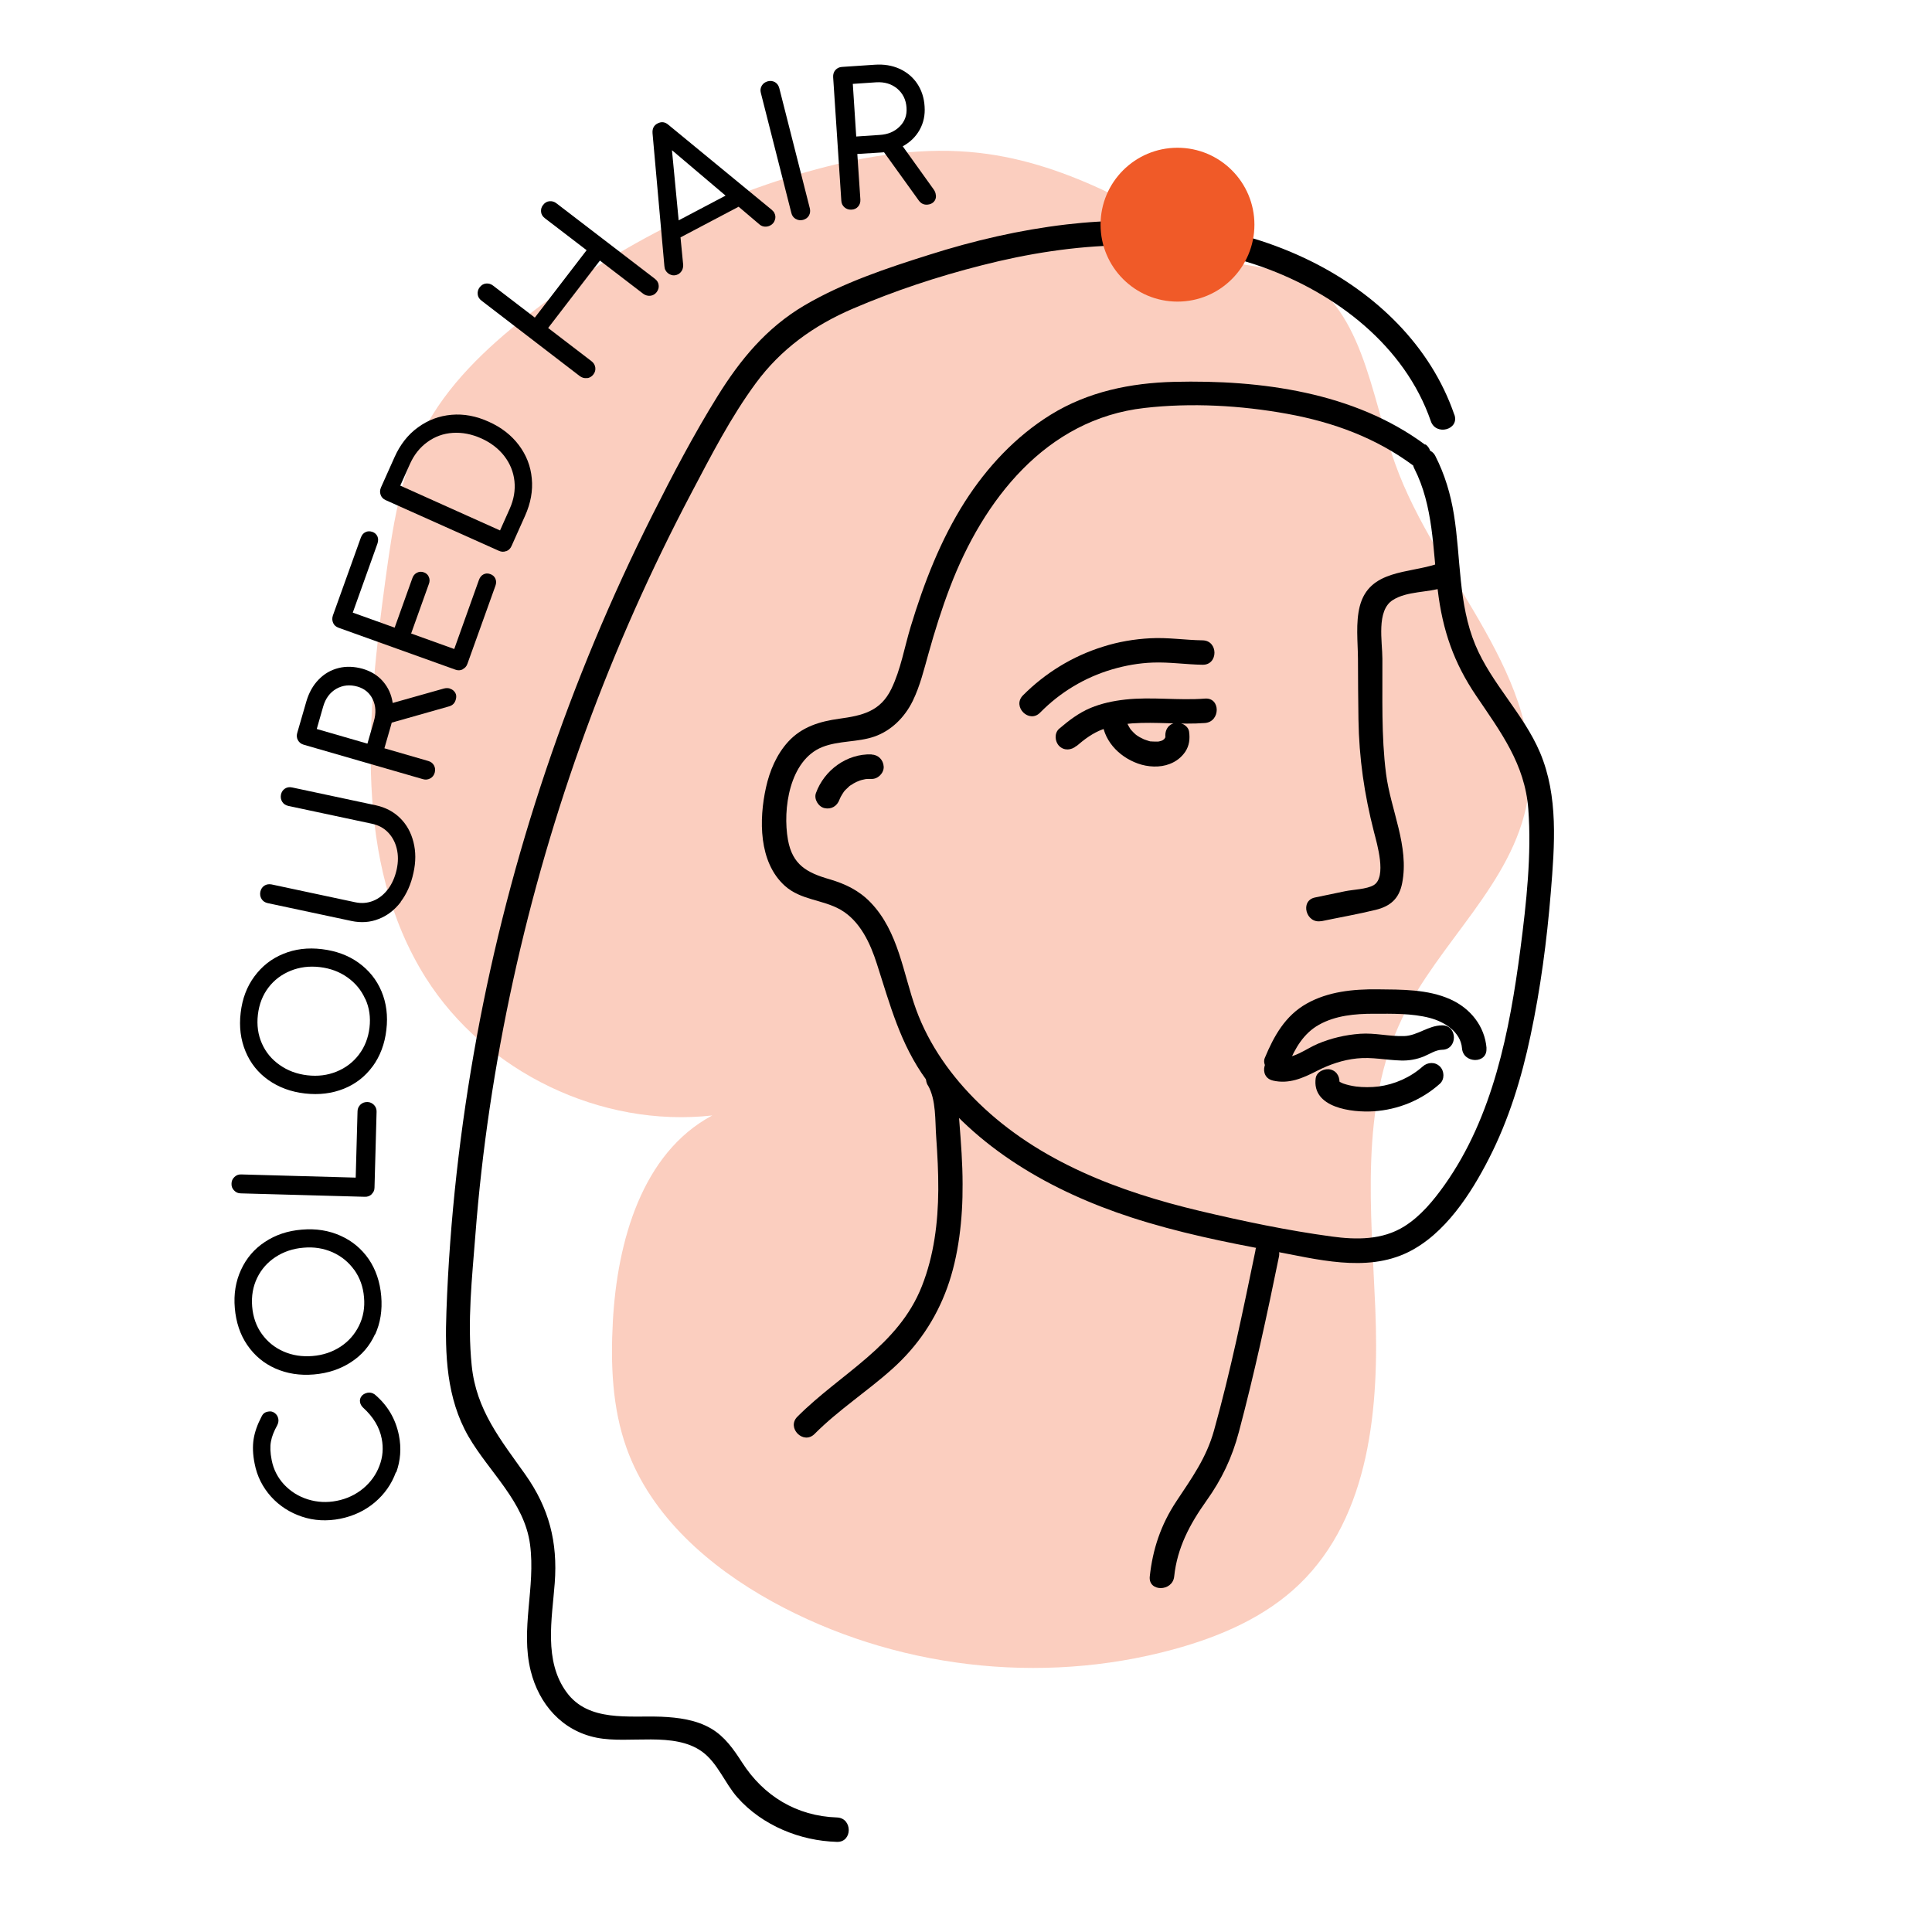 <?xml version="1.0" encoding="UTF-8"?>
<svg id="uuid-104a8492-329f-4482-9ac2-0cdaef56cbfd" data-name="Layer 1" xmlns="http://www.w3.org/2000/svg" viewBox="0 0 158.22 158.22">
  <defs>
    <style>
      .uuid-b9102e3c-443f-4c63-9e71-d36dbe498073 {
        fill: #f05a28;
      }

      .uuid-b9102e3c-443f-4c63-9e71-d36dbe498073, .uuid-b00db6ab-2c5d-4c21-a493-18f004121a67 {
        stroke-width: 0px;
      }

      .uuid-31a9cc43-acba-44bc-9daf-b3ed403da56e {
        opacity: .3;
      }
    </style>
  </defs>
  <g class="uuid-31a9cc43-acba-44bc-9daf-b3ed403da56e">
    <path class="uuid-b9102e3c-443f-4c63-9e71-d36dbe498073" d="m100.73,21.48c-6.39-4-13.06-8.11-20.55-8.96-4.46-.51-8.98.18-13.31,1.34-8.65,2.32-16.76,6.54-23.8,12.09-3.32,2.61-6.46,5.6-8.4,9.35-1.91,3.71-2.52,7.93-3.09,12.07-1.52,11.1-2.68,23.24,3.29,32.71,4.88,7.73,14.37,12.29,23.46,11.27-5.76,3.07-7.78,10.33-8.14,16.85-.19,3.51-.06,7.1,1.13,10.41,2,5.56,6.77,9.71,11.94,12.56,9.89,5.44,21.92,6.88,32.82,3.91,3.79-1.03,7.53-2.63,10.35-5.36,5.78-5.59,6.53-14.51,6.2-22.54s-1.29-16.5,2.18-23.75c3-6.25,9.09-11.06,10.28-17.89,1.72-9.92-7.47-18.09-10.84-27.58-2.04-5.73-2.67-13.12-8.22-15.62"/>
  </g>
  <path class="uuid-b00db6ab-2c5d-4c21-a493-18f004121a67" d="m121.74,85.84c-.15-1.81-1.32-3.26-2.96-4-1.84-.83-4-.8-5.98-.82s-4.03.18-5.79,1.17-2.68,2.65-3.43,4.45c-.21.5.23,1.09.7,1.23.57.16,1.02-.2,1.23-.7.54-1.31,1.24-2.54,2.51-3.25,1.36-.76,2.96-.9,4.48-.9s3.12-.04,4.58.34c1.19.31,2.54,1.13,2.65,2.49.1,1.27,2.1,1.29,2,0h0Z"/>
  <path class="uuid-b00db6ab-2c5d-4c21-a493-18f004121a67" d="m104.23,88.49c1.32.31,2.45-.19,3.6-.78,1.04-.53,2.13-.91,3.3-1.03,1.23-.13,2.39.14,3.61.17.64.02,1.26-.09,1.86-.33.48-.2.97-.54,1.5-.55,1.29-.01,1.29-2.01,0-2-1.14.01-2,.84-3.11.88-1.21.04-2.39-.28-3.61-.19s-2.36.36-3.46.82c-.94.39-2.09,1.34-3.15,1.08-1.25-.3-1.79,1.63-.53,1.93h0Z"/>
  <path class="uuid-b00db6ab-2c5d-4c21-a493-18f004121a67" d="m107.75,88.28c-.35,2.45,2.98,2.84,4.73,2.73,2.02-.13,3.93-.91,5.44-2.26.4-.36.37-1.05,0-1.41-.4-.4-1.01-.36-1.41,0-1.01.9-2.31,1.47-3.64,1.64-.56.07-1.25.07-1.81,0-.36-.05-.73-.13-1.07-.25-.06-.02-.18-.09-.25-.12-.01,0-.07-.06-.07-.06.05-.04-.04.63.01.27.08-.53-.13-1.07-.7-1.23-.47-.13-1.15.16-1.23.7h0Z"/>
  <path class="uuid-b00db6ab-2c5d-4c21-a493-18f004121a67" d="m102.82,102.38c-1.02,4.94-2.04,9.91-3.4,14.77-.63,2.26-1.82,3.89-3.09,5.81s-1.93,3.92-2.17,6.14c-.14,1.28,1.87,1.27,2,0,.25-2.36,1.28-4.28,2.63-6.18,1.27-1.78,2.11-3.54,2.67-5.66,1.26-4.74,2.3-9.55,3.28-14.35.26-1.26-1.67-1.79-1.93-.53h0Z"/>
  <path class="uuid-b00db6ab-2c5d-4c21-a493-18f004121a67" d="m75.99,88.88c.69,1.19.58,2.91.68,4.25.1,1.44.18,2.87.17,4.31-.02,2.68-.35,5.37-1.34,7.88-1.93,4.92-6.66,7.15-10.2,10.7-.91.91.5,2.33,1.41,1.41,1.96-1.97,4.31-3.48,6.37-5.33s3.55-4.05,4.49-6.64,1.28-5.64,1.26-8.5c0-1.68-.13-3.36-.26-5.03-.11-1.4-.14-2.81-.86-4.06-.64-1.11-2.37-.11-1.73,1.01h0Z"/>
  <path class="uuid-b00db6ab-2c5d-4c21-a493-18f004121a67" d="m116.71,36.42c-5.82-4.31-13.47-5.32-20.54-5.15-3.58.09-7.07.8-10.15,2.71-2.85,1.77-5.19,4.28-6.99,7.09-2.01,3.15-3.37,6.69-4.45,10.25-.51,1.68-.81,3.5-1.58,5.09-.9,1.86-2.38,2.19-4.27,2.45-1.6.22-3.06.66-4.18,1.88-.95,1.04-1.52,2.39-1.82,3.75-.58,2.61-.61,6.11,1.54,8.05,1.31,1.18,3.08,1.12,4.55,1.95,1.61.92,2.45,2.75,2.99,4.44,1.09,3.38,1.91,6.56,4.03,9.48,4.08,5.64,10.29,9.17,16.81,11.29,3.78,1.23,7.69,2.03,11.59,2.75,3.57.66,7.62,1.79,11.07.1,3.02-1.48,5.15-4.78,6.63-7.68,1.62-3.16,2.67-6.59,3.4-10.05.82-3.85,1.34-7.79,1.66-11.71s.63-7.91-.88-11.48c-1.35-3.18-3.97-5.63-5.3-8.82-1.4-3.36-1.18-7.13-1.75-10.66-.27-1.68-.75-3.29-1.52-4.8-.58-1.15-2.31-.14-1.73,1.01,1.57,3.08,1.52,6.59,1.92,9.94s1.33,5.99,3.15,8.68c2,2.96,3.99,5.58,4.27,9.28s-.16,7.72-.65,11.48c-.88,6.69-2.23,13.68-6.2,19.29-.91,1.28-1.96,2.56-3.3,3.4-1.8,1.13-3.93,1.11-5.97.83-3.61-.49-7.23-1.25-10.78-2.09-6.6-1.57-13.16-4.03-18.11-8.84-2.22-2.16-4.07-4.75-5.13-7.67s-1.42-6.36-3.72-8.75c-.94-.98-2.06-1.52-3.35-1.9-1.88-.54-3.05-1.19-3.42-3.23-.45-2.51.12-6.52,2.81-7.6,1.36-.54,2.89-.38,4.27-.86s2.48-1.57,3.14-2.92c.6-1.23.92-2.57,1.29-3.88.51-1.83,1.08-3.65,1.76-5.43,2.72-7.14,7.86-13.77,15.93-14.68,3.83-.44,7.9-.21,11.69.48s7.26,1.97,10.31,4.23c1.04.77,2.03-.97,1.01-1.73h0Z"/>
  <path class="uuid-b00db6ab-2c5d-4c21-a493-18f004121a67" d="m119.1,33.96c-1.94-5.65-6.44-9.94-11.72-12.56-6.2-3.08-13.21-3.82-20.04-3.02-3.83.45-7.58,1.32-11.26,2.49-3.46,1.09-7.06,2.29-10.2,4.14s-5.28,4.48-7.12,7.44c-1.95,3.14-3.68,6.44-5.34,9.74-6.77,13.48-11.65,27.9-14.38,42.74-1.36,7.41-2.21,14.93-2.48,22.46-.13,3.52,0,7.11,1.8,10.24,1.7,2.94,4.59,5.35,5.05,8.87s-.8,6.89.05,10.33c.68,2.74,2.58,4.92,5.41,5.48,2.66.53,6.32-.54,8.64,1.15,1.26.92,1.85,2.57,2.87,3.73s2.33,2.06,3.74,2.67,2.88.93,4.42.98c1.29.04,1.29-1.96,0-2-3.3-.11-6.01-1.76-7.77-4.51-.69-1.07-1.41-2.11-2.53-2.77-1.23-.72-2.69-.91-4.09-.97-2.64-.1-5.95.45-7.74-1.99-1.9-2.57-1.2-6.03-.98-8.96.25-3.35-.46-6.12-2.4-8.87-2.04-2.88-4.03-5.29-4.4-8.94s.03-7.17.3-10.68.66-6.94,1.17-10.39c2.09-14.05,6.09-27.83,11.87-40.81,1.44-3.24,2.99-6.43,4.64-9.56s3.23-6.21,5.28-9,4.75-4.74,7.95-6.11c3.4-1.46,6.96-2.64,10.55-3.55,7.49-1.92,15.58-2.49,22.98.13,6.01,2.14,11.67,6.44,13.81,12.64.42,1.21,2.35.69,1.93-.53h0Z"/>
  <path class="uuid-b00db6ab-2c5d-4c21-a493-18f004121a67" d="m71.38,61.78c-2.03-.07-3.88,1.29-4.56,3.17-.18.49.2,1.12.7,1.23.56.13,1.04-.17,1.23-.7.01-.04.03-.08.05-.12.04-.11-.09.2-.04.09.03-.07.07-.14.1-.21.08-.15.17-.28.26-.42.06-.09-.17.2-.05.06.02-.03.04-.05.07-.08.05-.06.1-.12.16-.17s.11-.11.17-.16c.03-.03.16-.17.2-.17-.01,0-.2.14-.08.06.04-.02.07-.05.11-.07.06-.04.13-.09.2-.13.14-.08.28-.14.42-.21-.3.15-.03.02.05-.01.07-.03.15-.05.22-.07.16-.04.32-.07.48-.1l-.27.04c.19-.02.38-.03.57-.02.52.02,1.02-.47,1-1-.03-.56-.44-.98-1-1h0Z"/>
  <path class="uuid-b00db6ab-2c5d-4c21-a493-18f004121a67" d="m108.22,75.44c1.48-.31,2.98-.57,4.45-.93,1.22-.3,1.92-.94,2.16-2.19.59-3.02-.94-5.99-1.32-8.95-.4-3.11-.28-6.29-.3-9.42,0-1.4-.51-3.93.84-4.8,1.18-.76,2.86-.6,4.18-1.04,1.21-.41.69-2.34-.53-1.93-2.34.79-5.56.46-6.34,3.46-.35,1.37-.16,2.92-.15,4.31.01,1.65.01,3.31.04,4.96.05,3.19.48,6.14,1.27,9.22.25.97,1.06,3.69-.01,4.35-.57.35-1.72.37-2.37.51l-2.45.51c-1.26.26-.73,2.19.53,1.93h0Z"/>
  <path class="uuid-b00db6ab-2c5d-4c21-a493-18f004121a67" d="m98.49,52.44c-1.43-.02-2.86-.25-4.29-.17-1.31.07-2.62.29-3.87.69-2.48.77-4.73,2.15-6.56,3.99-.9.92.51,2.33,1.41,1.41,1.63-1.66,3.65-2.88,5.89-3.54,1.09-.32,2.21-.52,3.35-.56,1.36-.05,2.71.16,4.07.18,1.29.02,1.29-1.98,0-2h0Z"/>
  <path class="uuid-b00db6ab-2c5d-4c21-a493-18f004121a67" d="m88.16,61.1c.65-.56,1.33-1.07,2.14-1.37s1.6-.43,2.42-.49c1.98-.14,3.97.12,5.96-.03,1.28-.1,1.29-2.1,0-2-2.17.17-4.36-.16-6.53.08-.98.11-1.94.31-2.85.69-.97.41-1.76,1.02-2.56,1.7-.41.35-.36,1.05,0,1.41.41.41,1,.35,1.41,0h0Z"/>
  <path class="uuid-b00db6ab-2c5d-4c21-a493-18f004121a67" d="m90.25,58.79c.02,1.77,1.34,3.17,2.94,3.74.81.29,1.8.35,2.61.03.52-.2.95-.53,1.27-1,.33-.5.39-1.05.31-1.64-.07-.52-.76-.85-1.23-.7-.57.18-.78.67-.7,1.23-.02-.13-.02-.15-.02-.08,0,.08,0,.05.02-.08,0,.02-.06.33,0,.05-.01.06-.07.11-.09.17-.04.09.12-.11-.01.01-.05.05-.21.14-.03.04-.07.04-.14.08-.21.12.12-.07.05-.02-.04,0-.07.02-.14.04-.21.05-.25.06.19,0-.07,0-.09,0-.17,0-.26,0-.07,0-.14,0-.21-.01-.17-.01-.08.03,0,0-.09.03-.33-.07-.43-.1-.06-.02-.12-.04-.17-.06-.03-.01-.07-.02-.1-.04.11.05.14.06.07.03-.12-.06-.24-.12-.36-.18-.05-.03-.1-.06-.16-.1-.02-.02-.23-.15-.11-.07s-.05-.04-.07-.06c-.05-.05-.11-.1-.16-.15s-.1-.1-.15-.16c-.02-.02-.16-.18-.06-.06s-.03-.04-.05-.07c-.04-.06-.08-.12-.11-.18s-.07-.12-.1-.19c-.09-.16.04.13,0,.01-.04-.12-.08-.25-.11-.37-.06-.23,0,.22,0-.02,0-.07,0-.14,0-.22,0-.52-.46-1.02-1-1s-1.01.44-1,1h0Z"/>
  <circle class="uuid-b9102e3c-443f-4c63-9e71-d36dbe498073" cx="96.43" cy="18.4" r="6.3"/>
  <g>
    <path class="uuid-b00db6ab-2c5d-4c21-a493-18f004121a67" d="m32.42,120.57c-.35.97-.93,1.79-1.73,2.47-.81.68-1.75,1.12-2.84,1.34-1.08.21-2.12.16-3.11-.17s-1.84-.87-2.54-1.64c-.69-.77-1.15-1.67-1.35-2.72-.15-.75-.17-1.41-.08-1.99.09-.58.31-1.2.65-1.85.07-.14.14-.23.23-.29.08-.06.19-.1.32-.12.2-.04.37,0,.53.12s.25.27.29.46c.04.19,0,.37-.09.55-.26.47-.44.91-.51,1.32-.08.41-.06.92.06,1.53.15.76.49,1.43,1.02,2,.53.56,1.17.97,1.94,1.21.77.24,1.56.28,2.37.12.82-.16,1.54-.5,2.16-1.01.61-.51,1.06-1.13,1.33-1.85.28-.72.34-1.47.19-2.23-.18-.94-.69-1.78-1.5-2.52-.15-.14-.24-.29-.27-.45-.04-.19,0-.35.11-.5.11-.15.27-.24.49-.29.21-.04.4,0,.59.13,1.06.89,1.72,2.01,1.99,3.36.21,1.05.13,2.06-.22,3.03Z"/>
    <path class="uuid-b00db6ab-2c5d-4c21-a493-18f004121a67" d="m30.71,109.27c-.43.95-1.08,1.71-1.96,2.28-.87.57-1.88.91-3.04,1.01-1.16.1-2.21-.07-3.16-.49-.95-.42-1.71-1.06-2.3-1.92s-.92-1.87-1.02-3.02c-.1-1.15.07-2.19.51-3.14.43-.94,1.08-1.71,1.95-2.28.87-.58,1.88-.92,3.03-1.01,1.16-.1,2.21.07,3.17.5s1.72,1.07,2.31,1.92c.58.86.92,1.86,1.02,3.02s-.07,2.21-.5,3.15Zm-1.7-5.27c-.46-.64-1.05-1.12-1.78-1.45-.73-.32-1.52-.45-2.38-.37-.86.07-1.62.33-2.28.76-.67.44-1.17,1.01-1.51,1.71s-.48,1.49-.41,2.34c.07.86.33,1.61.79,2.25s1.05,1.12,1.78,1.44c.73.32,1.52.44,2.38.37.86-.07,1.62-.33,2.28-.76s1.17-1.01,1.52-1.72c.35-.71.49-1.49.41-2.34-.07-.85-.34-1.59-.8-2.24Z"/>
    <path class="uuid-b00db6ab-2c5d-4c21-a493-18f004121a67" d="m30.43,97.81c-.15.14-.34.21-.56.2l-10.15-.28c-.22,0-.4-.08-.55-.24-.15-.15-.22-.34-.21-.55,0-.22.08-.4.24-.55.15-.15.34-.22.56-.21l9.37.26.15-5.43c0-.22.09-.4.24-.55.16-.15.34-.21.56-.21s.4.09.55.24c.14.15.22.34.21.56l-.17,6.21c0,.22-.09.4-.24.54Z"/>
    <path class="uuid-b00db6ab-2c5d-4c21-a493-18f004121a67" d="m30.53,87.31c-.61.84-1.4,1.46-2.37,1.85-.97.39-2.03.52-3.18.39-1.15-.13-2.15-.5-3-1.1-.85-.6-1.47-1.38-1.87-2.34-.4-.96-.54-2.01-.4-3.17.13-1.14.5-2.13,1.12-2.97s1.4-1.46,2.36-1.85c.96-.4,2.02-.53,3.17-.39s2.15.5,3,1.11c.85.61,1.48,1.39,1.88,2.34.4.95.54,2.01.4,3.16-.13,1.15-.51,2.15-1.12,2.99Zm-.62-5.5c-.32-.72-.81-1.31-1.46-1.77-.65-.46-1.4-.74-2.26-.84-.85-.1-1.65,0-2.39.3s-1.35.76-1.82,1.38c-.47.62-.76,1.36-.86,2.22-.1.85.01,1.64.33,2.36.32.72.8,1.3,1.46,1.76.65.46,1.4.74,2.26.84s1.65,0,2.39-.3c.74-.3,1.35-.76,1.83-1.39.48-.63.77-1.37.87-2.21.1-.84-.01-1.63-.34-2.35Z"/>
    <path class="uuid-b00db6ab-2c5d-4c21-a493-18f004121a67" d="m32.82,73.87c-.5.65-1.1,1.12-1.81,1.39-.7.28-1.45.33-2.24.16l-6.85-1.46c-.22-.05-.39-.16-.5-.34-.11-.18-.14-.37-.1-.59.05-.22.16-.39.33-.5.17-.11.37-.14.59-.1l6.85,1.46c.52.11,1.01.07,1.48-.12.47-.19.87-.51,1.21-.96s.57-.99.71-1.62c.13-.61.13-1.17,0-1.7-.13-.53-.37-.97-.72-1.33-.35-.36-.79-.59-1.31-.7l-6.85-1.46c-.22-.05-.39-.16-.5-.34-.11-.18-.14-.37-.1-.59.05-.22.16-.38.33-.49.17-.11.37-.14.59-.09l6.85,1.46c.78.17,1.44.51,1.98,1.04.54.53.9,1.18,1.1,1.97s.2,1.62,0,2.52c-.2.93-.55,1.72-1.05,2.38Z"/>
    <path class="uuid-b00db6ab-2c5d-4c21-a493-18f004121a67" d="m36.85,56.4c.19.05.33.17.43.33s.11.36.04.58c-.08.28-.26.46-.55.54l-4.69,1.33-.07.26-.53,1.84,3.59,1.04c.21.06.37.18.47.36.1.18.12.38.06.6-.06.21-.18.37-.37.47-.19.1-.38.12-.59.06l-9.76-2.82c-.22-.06-.38-.19-.48-.37-.1-.18-.12-.38-.06-.59l.75-2.59c.21-.71.54-1.31,1-1.78.46-.48,1-.79,1.63-.95.63-.16,1.29-.13,1.98.06.68.2,1.24.54,1.67,1.04.43.5.69,1.08.79,1.76l4.18-1.18c.18-.05.35-.05.52,0Zm-6.23,2.65c.19-.65.16-1.24-.09-1.77s-.67-.88-1.25-1.05c-.63-.18-1.21-.12-1.74.18-.53.31-.88.79-1.07,1.44l-.53,1.85,4.15,1.2.53-1.84Z"/>
    <path class="uuid-b00db6ab-2c5d-4c21-a493-18f004121a67" d="m37.89,54.82c-.19.09-.39.1-.6.02l-9.56-3.43c-.22-.08-.37-.21-.45-.4s-.09-.39-.02-.6l2.29-6.38c.08-.21.2-.37.38-.45.17-.09.37-.09.57-.02.2.07.33.2.41.37.08.18.07.37,0,.59l-2.02,5.65,3.43,1.23,1.45-4.05c.07-.21.2-.36.38-.45.18-.09.36-.1.56-.03.2.07.34.2.41.38.08.18.08.38,0,.58l-1.45,4.05,3.53,1.27,2.02-5.65c.08-.22.2-.37.37-.46s.35-.1.55-.03c.21.07.35.2.43.38.08.18.08.38,0,.59l-2.29,6.38c-.07.21-.21.36-.4.45Z"/>
    <path class="uuid-b00db6ab-2c5d-4c21-a493-18f004121a67" d="m41.46,45.13c-.2.08-.4.07-.6-.02l-9.27-4.15c-.21-.09-.35-.24-.42-.44-.07-.2-.06-.39.03-.6l1.11-2.48c.46-1.03,1.1-1.85,1.92-2.44.82-.6,1.73-.94,2.74-1.03s2.03.1,3.06.57c1.03.46,1.85,1.1,2.46,1.91s.97,1.72,1.06,2.73c.1,1.01-.09,2.03-.55,3.06l-1.11,2.48c-.09.2-.23.34-.43.42Zm.28-3.46c.34-.76.47-1.51.39-2.27-.08-.75-.36-1.44-.83-2.05s-1.11-1.1-1.89-1.45c-.78-.35-1.56-.5-2.33-.45-.77.05-1.46.3-2.08.75-.61.44-1.09,1.04-1.43,1.8l-.79,1.77,8.17,3.67.79-1.77Z"/>
    <path class="uuid-b00db6ab-2c5d-4c21-a493-18f004121a67" d="m48.06,30.96c-.21.03-.4-.03-.58-.16l-8.05-6.18c-.18-.14-.29-.31-.31-.52-.02-.21.03-.4.16-.57.14-.18.31-.29.52-.31s.4.03.58.17l3.42,2.62,4.24-5.52-3.42-2.62c-.18-.14-.29-.31-.31-.52-.02-.21.03-.4.17-.57.13-.17.3-.28.51-.3s.4.03.58.17l8.06,6.18c.18.14.29.31.31.52.03.2-.03.39-.16.57-.13.17-.31.28-.52.3s-.4-.03-.58-.16l-3.55-2.72-4.24,5.52,3.55,2.72c.17.13.28.3.31.51.03.21-.02.4-.16.58-.13.17-.31.28-.52.3Z"/>
    <path class="uuid-b00db6ab-2c5d-4c21-a493-18f004121a67" d="m63.41,17.43c.1.19.12.38.05.58-.06.2-.19.36-.39.46-.13.07-.28.1-.44.09-.16-.01-.3-.07-.42-.17l-1.72-1.46-4.76,2.51.22,2.26c0,.17-.03.32-.1.45-.08.13-.18.24-.31.31-.2.1-.39.12-.59.05-.2-.07-.35-.2-.45-.38-.05-.09-.08-.2-.09-.34l-.97-10.87c-.03-.38.1-.65.41-.81.32-.17.62-.13.9.12l8.45,6.95c.1.09.18.18.22.26Zm-7.82.61l3.83-2.02-4.39-3.72.55,5.75Z"/>
    <path class="uuid-b00db6ab-2c5d-4c21-a493-18f004121a67" d="m65.16,17.93c-.18-.11-.3-.27-.35-.48l-2.5-9.84c-.06-.22-.03-.42.08-.6.11-.18.27-.29.48-.35.22-.06.42-.03.6.07.18.11.29.27.35.49l2.5,9.84c.05.21.03.41-.07.59s-.27.3-.49.36c-.21.05-.41.03-.59-.08Z"/>
    <path class="uuid-b00db6ab-2c5d-4c21-a493-18f004121a67" d="m76.65,16.01c.01.2-.04.37-.17.51-.13.14-.3.22-.53.24-.29.02-.52-.09-.7-.33l-2.85-3.96-.27.02-1.92.12.25,3.73c.01.22-.04.41-.18.57-.13.16-.32.25-.55.26-.22.01-.41-.05-.57-.19s-.25-.32-.26-.54l-.67-10.13c-.01-.23.05-.42.19-.58.14-.15.32-.24.54-.25l2.69-.18c.74-.05,1.41.06,2.01.33.6.27,1.09.68,1.45,1.21.36.54.57,1.17.61,1.88.05.71-.09,1.35-.41,1.92-.32.57-.79,1.02-1.38,1.34l2.53,3.53c.11.15.17.31.18.48Zm-4.61-4.96c.68-.04,1.22-.27,1.64-.69s.6-.92.56-1.53c-.04-.66-.3-1.18-.76-1.57-.47-.39-1.04-.56-1.72-.52l-1.92.13.28,4.31,1.92-.13Z"/>
  </g>
</svg>